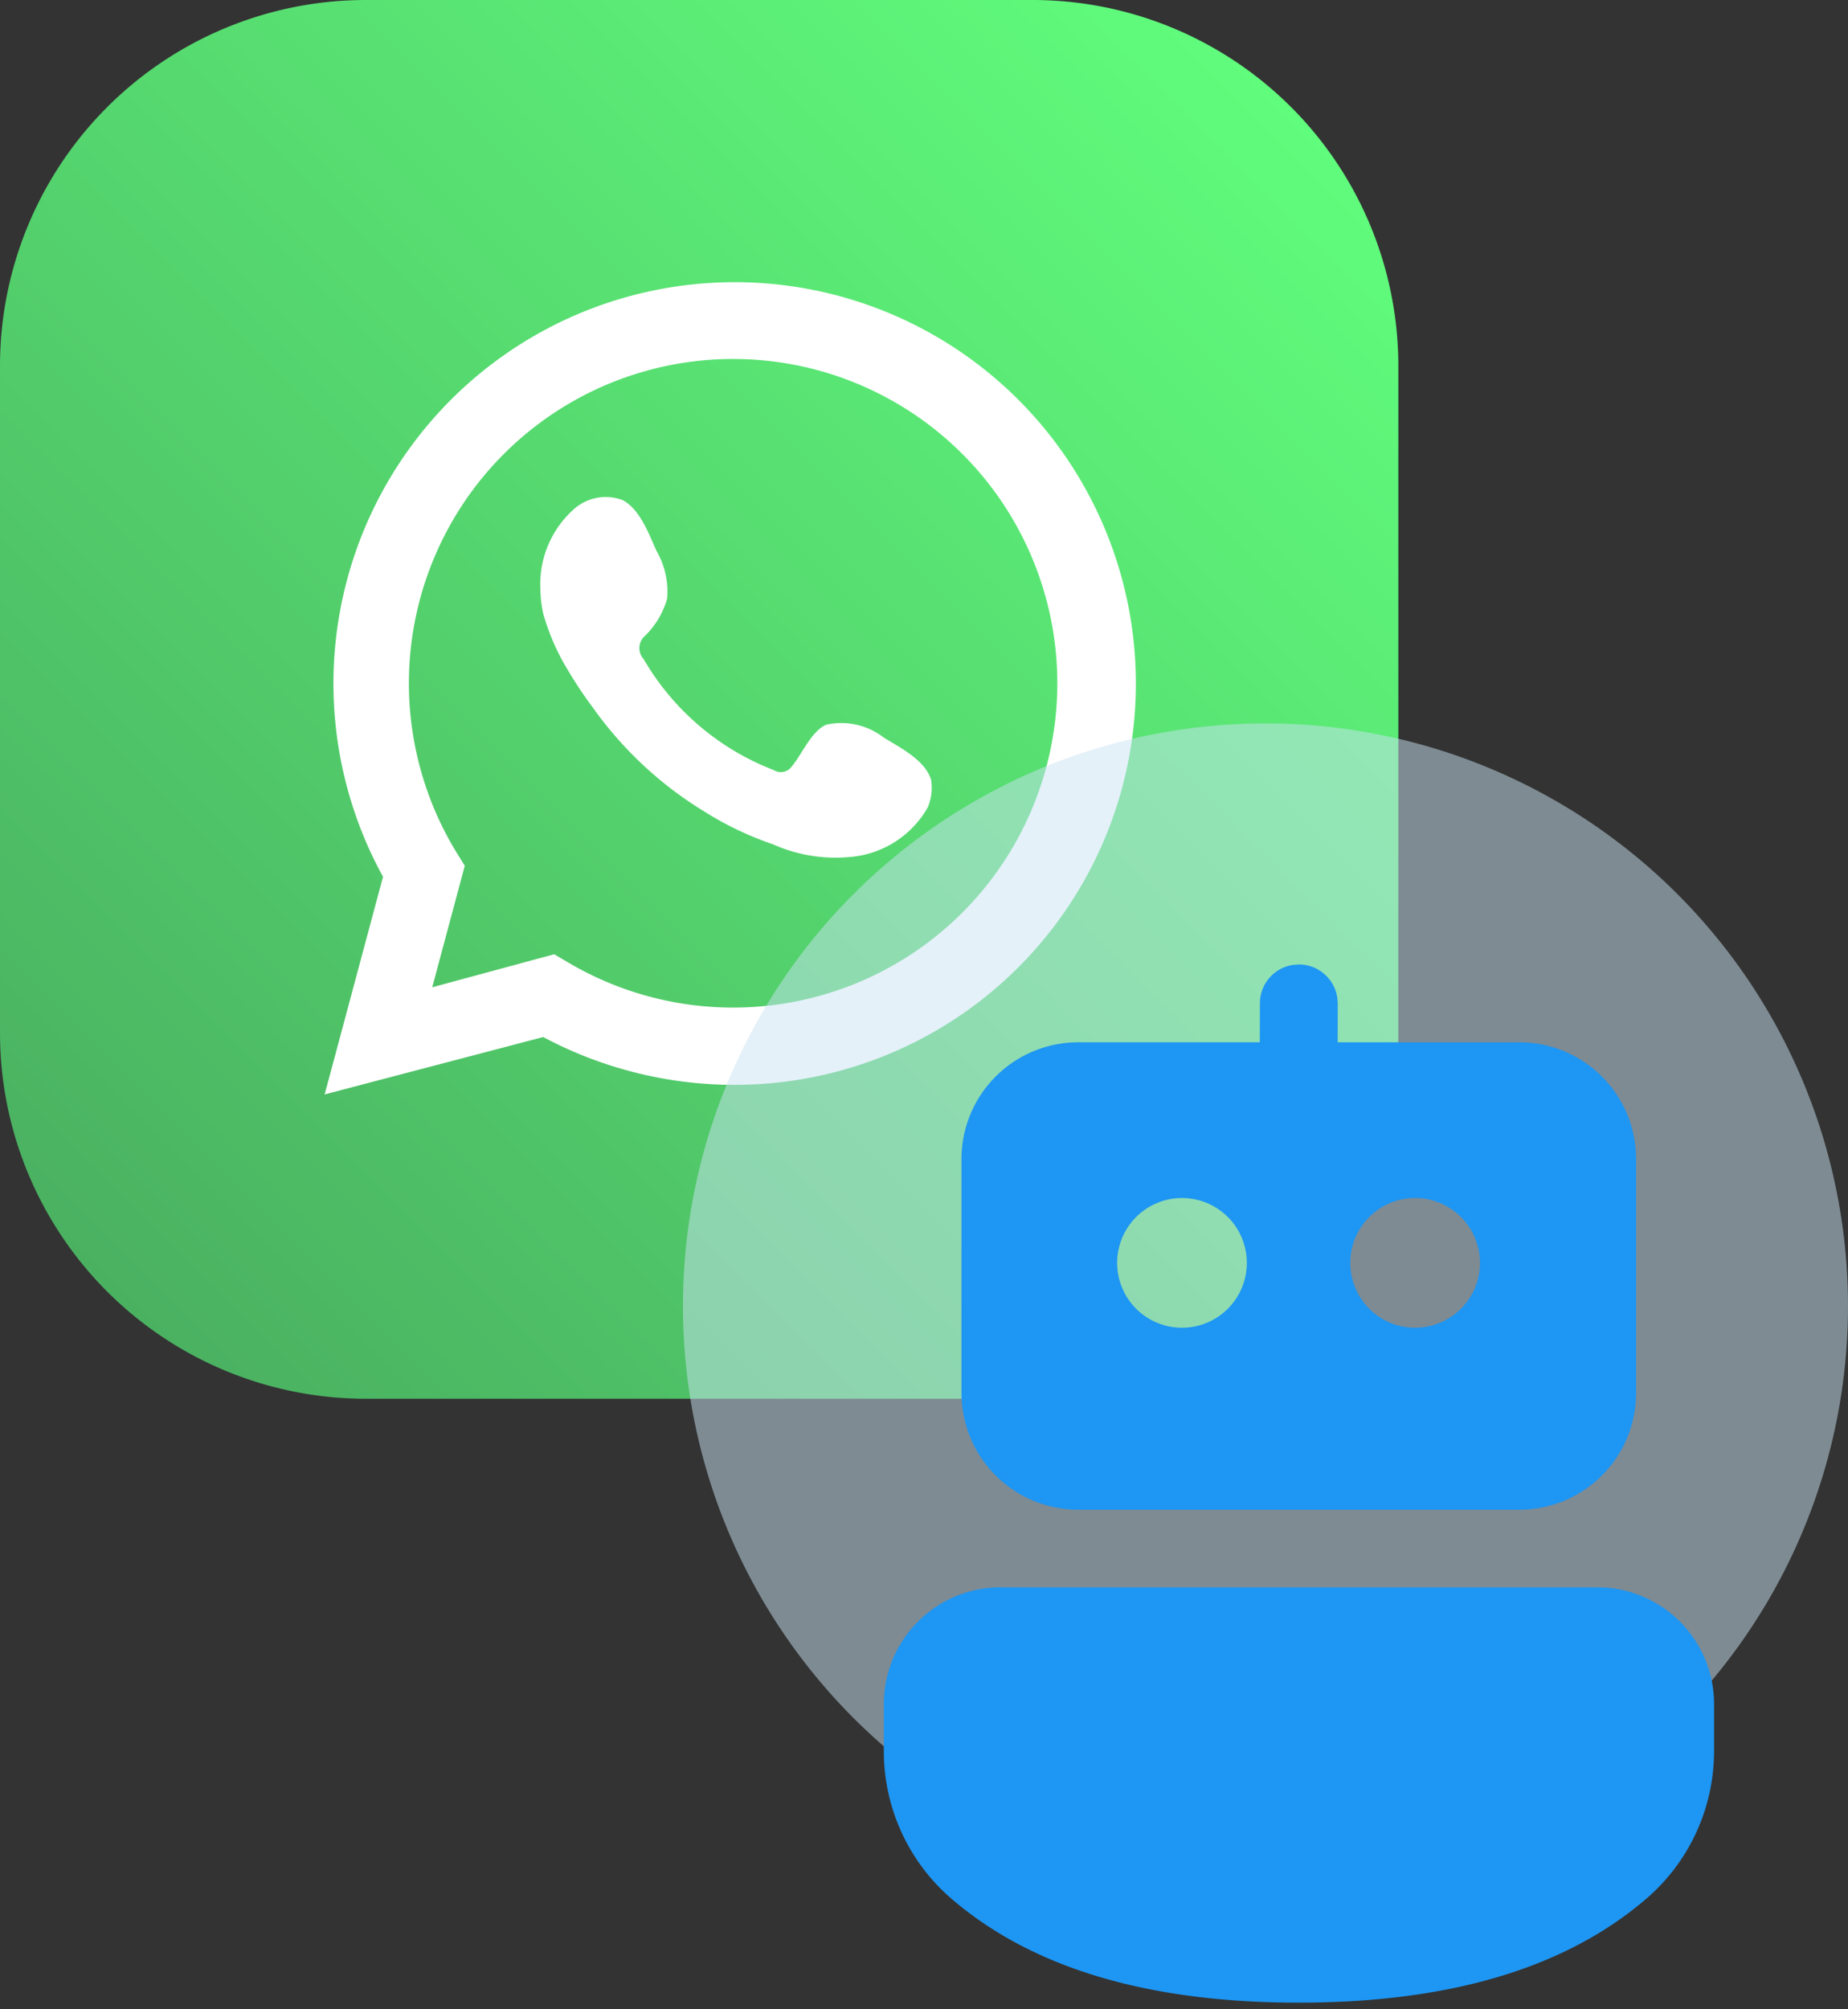 <svg xmlns="http://www.w3.org/2000/svg" width="46" height="50" fill="none" viewBox="0 0 46 50"><rect x="0" y="0" width="46" height="50" fill="#333333" stroke="none"/><path fill="url(#paint0_linear_1456_15333)" d="M34.807 25.7V9.107A9.106 9.106 0 0 0 25.7 0H9.106A9.106 9.106 0 0 0 0 9.106v16.595a9.106 9.106 0 0 0 9.106 9.106H25.7a9.106 9.106 0 0 0 9.107-9.107Z"/><path fill="#fff" d="m8.081 27.234 1.453-5.416a9.987 9.987 0 1 1 8.749 5.178c-1.66 0-3.296-.408-4.762-1.19l-5.44 1.428Zm5.714-3.488.345.203a8.07 8.07 0 1 0-2.785-2.75l.214.345-.81 3.024 3.036-.822Z"/><path fill="#fff" fill-rule="evenodd" d="M21.998 18.354a1.726 1.726 0 0 0-1.429-.321c-.369.154-.607.738-.857 1.035a.334.334 0 0 1-.452.095 6.404 6.404 0 0 1-3.238-2.761.405.405 0 0 1 0-.548c.277-.259.479-.588.583-.952a2.012 2.012 0 0 0-.262-1.19c-.19-.417-.404-1.024-.833-1.262a1.19 1.19 0 0 0-1.19.19 2.499 2.499 0 0 0-.87 2c.002.212.026.424.072.63.138.49.342.96.607 1.394.196.333.411.655.643.964a9.403 9.403 0 0 0 2.75 2.56c.537.34 1.112.615 1.714.82.627.281 1.317.388 2 .31a2.452 2.452 0 0 0 1.857-1.226 1.25 1.25 0 0 0 .083-.69c-.155-.5-.797-.81-1.178-1.048Z" clip-rule="evenodd"/><circle cx="31.5" cy="32.501" r="14.5" fill="#CBE4F5" opacity=".5"/><path fill="#1E96F3" d="M39.76 39.5a2.906 2.906 0 0 1 2.906 2.906v1.17a4.844 4.844 0 0 1-1.688 3.674c-2.022 1.736-4.916 2.585-8.649 2.585-3.732 0-6.624-.849-8.643-2.584A4.844 4.844 0 0 1 22 43.578v-1.172a2.906 2.906 0 0 1 2.907-2.906H39.76Zm-7.562-15.49.131-.01c.49 0 .896.365.96.838l.01.131-.002.968h4.522a2.906 2.906 0 0 1 2.906 2.907v5.818a2.906 2.906 0 0 1-2.906 2.906h-10.98a2.906 2.906 0 0 1-2.906-2.906v-5.818a2.906 2.906 0 0 1 2.906-2.907h4.52l.002-.968c0-.49.364-.896.837-.96Zm-2.776 5.802a1.614 1.614 0 1 0 0 3.228 1.614 1.614 0 0 0 0-3.228Zm5.803 0a1.614 1.614 0 1 0 0 3.228 1.614 1.614 0 0 0 0-3.228Z"/><defs><linearGradient id="paint0_linear_1456_15333" x1="32.14" x2="2.678" y1="2.666" y2="32.129" gradientUnits="userSpaceOnUse"><stop stop-color="#60FC7C"/><stop offset="1" stop-color="#4AB161"/></linearGradient></defs></svg>